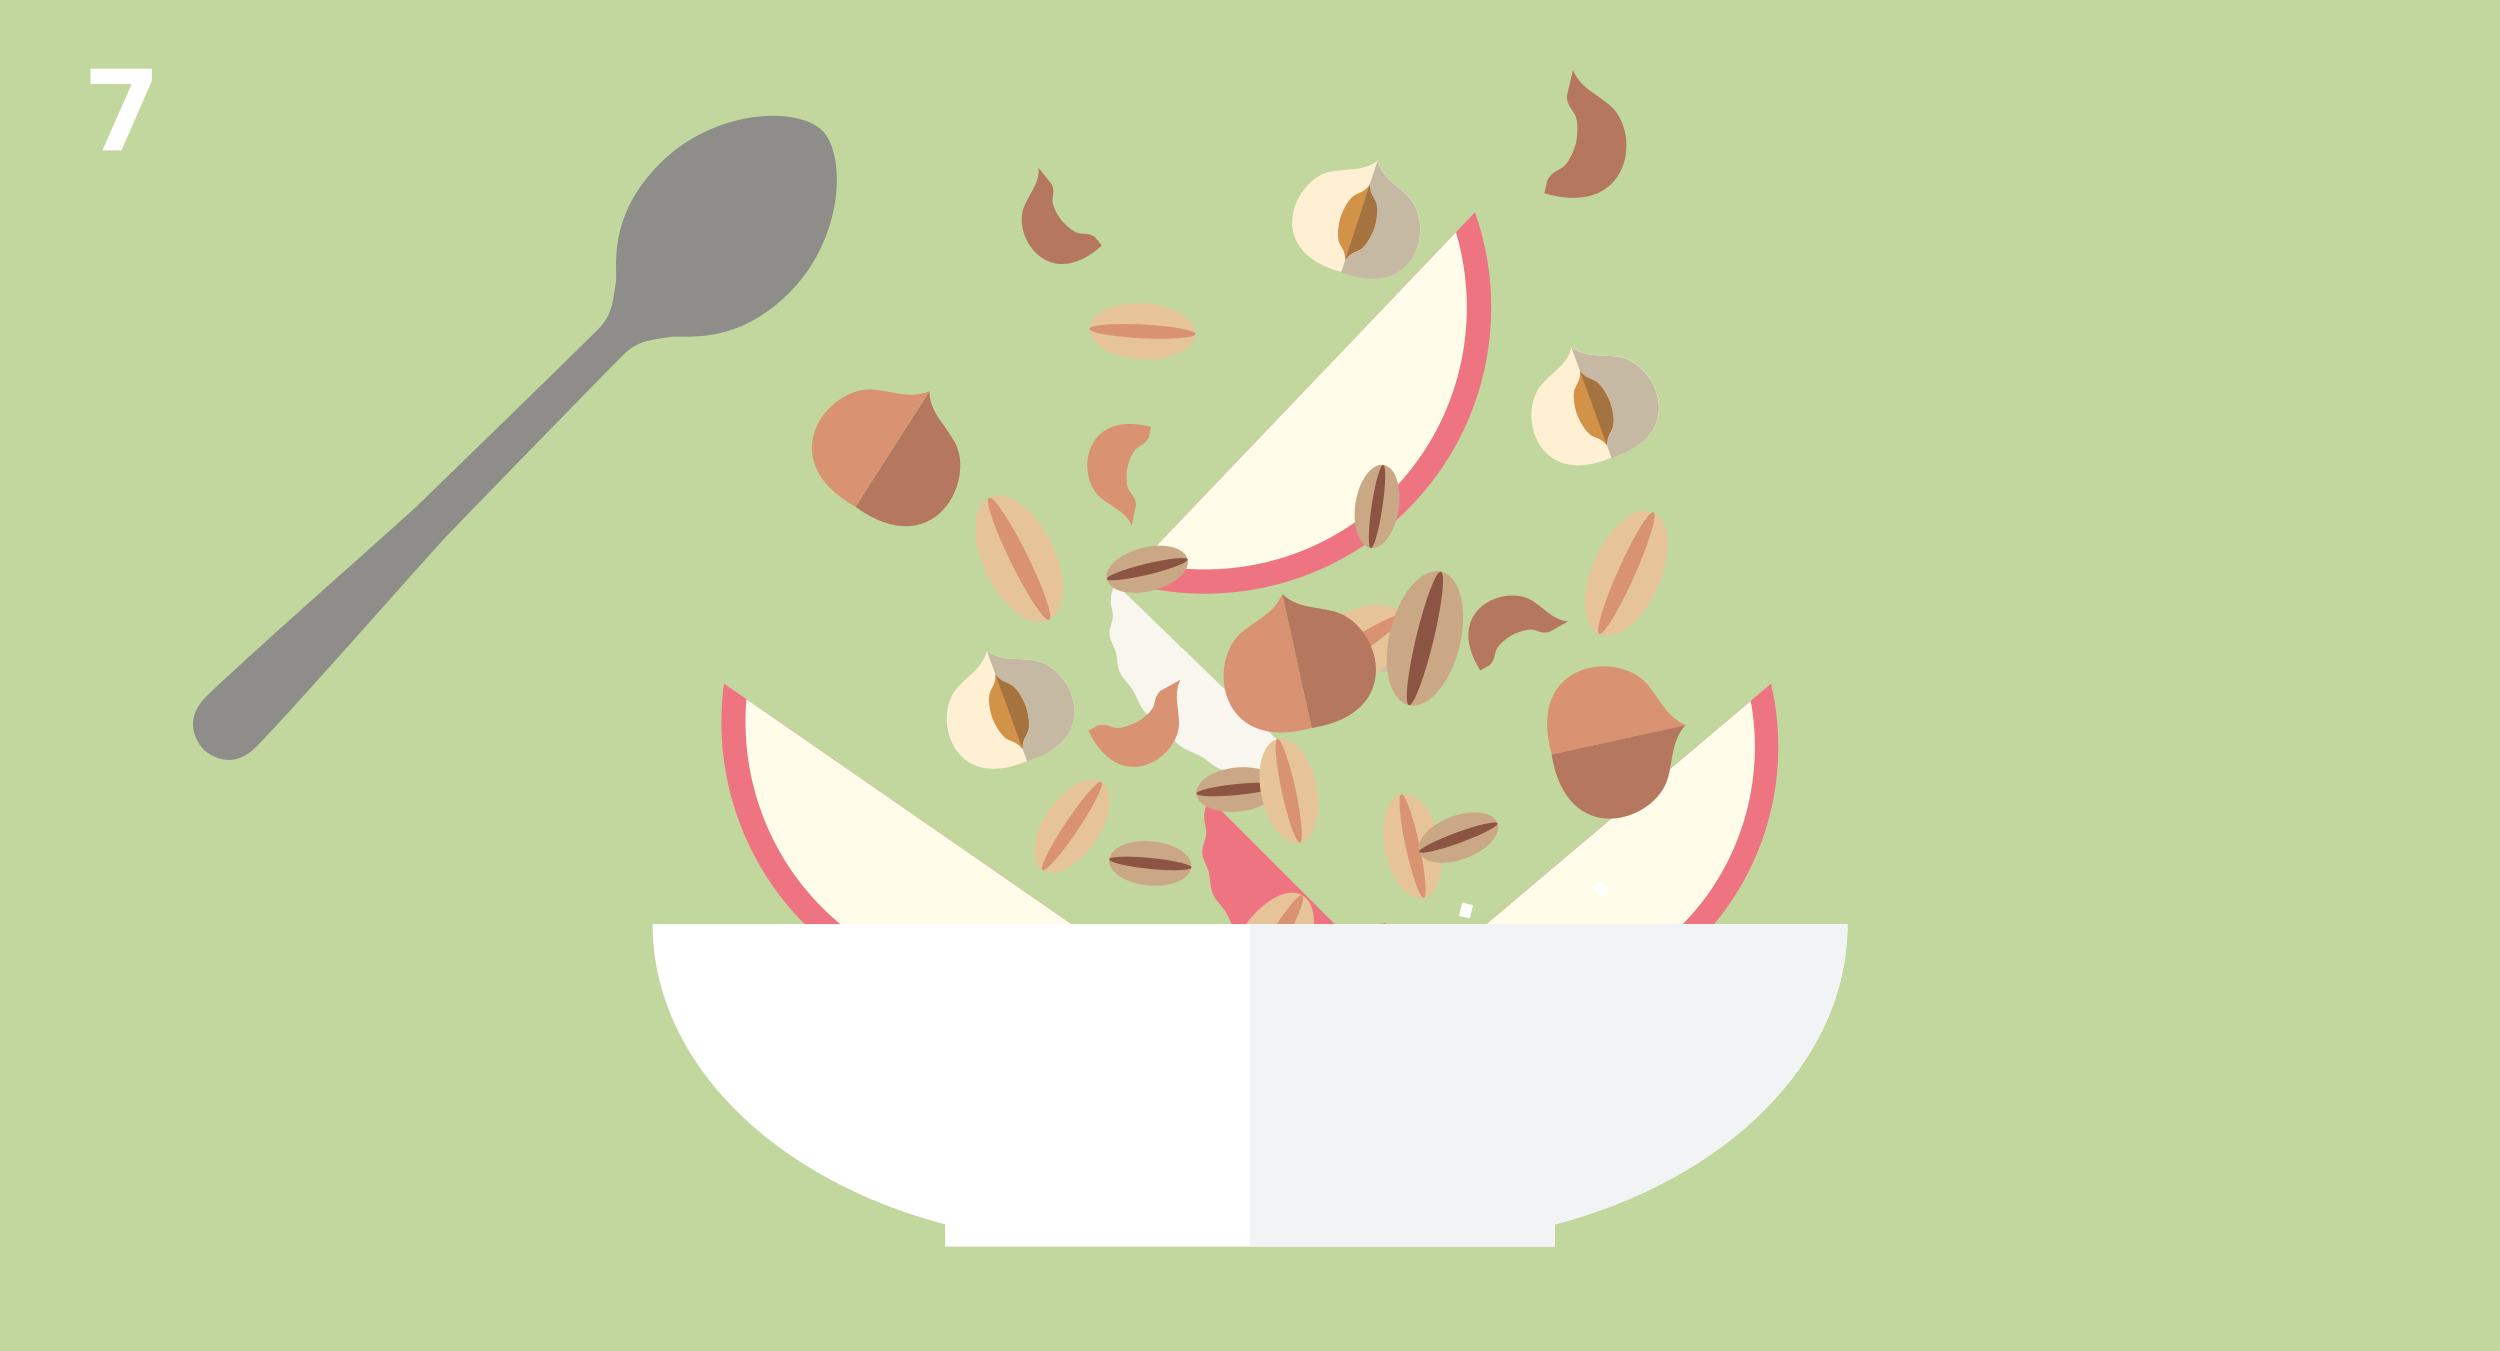 <?xml version="1.0" encoding="UTF-8"?> <svg xmlns="http://www.w3.org/2000/svg" id="Ebene_1" viewBox="0 0 183.54 99.21"><rect x="0" y="0" width="183.54" height="99.21" fill="#333333" stroke="none"/><defs><style> .cls-1 { fill: #f2f3f4; } .cls-2 { fill: #fff; } .cls-3 { fill: #d99272; } .cls-4 { fill: #cba885; } .cls-5 { fill: #e6c398; } .cls-6 { fill: #fff0d4; } .cls-7 { fill: #d0c2aa; } .cls-8 { fill: #b5785f; } .cls-9 { fill: #ee7481; } .cls-10 { fill: #8c5442; } .cls-11 { fill: #c2d79e; } .cls-12 { fill: #c6b9a3; } .cls-13 { fill: #d29248; } .cls-14 { fill: #fffdea; } .cls-15 { fill: #a57340; } .cls-16 { fill: #f9f5ef; } .cls-17 { fill: #8e8d89; } </style></defs><polyline class="cls-11" points="0 99.21 183.54 99.21 183.54 0 0 0"></polyline><path class="cls-2" d="M7.52,11.04l2.15-4.88h-3.03v-1.12h4.51v.89l-2.23,5.11h-1.41Z"></path><path class="cls-17" d="M60.36,9.59h0c-1.8-1.8-7.9-1.6-11.9,2.4-4,4-3.08,7.74-3.25,8.76-.21,1.22-.18,2.32-1.34,3.47-1.8,1.8-13.1,12.79-13.38,13.05-2.67,2.44-13,11.52-15.38,13.9-2.01,2.01-.17,3.85-.17,3.85,0,0,1.84,1.84,3.85-.17,2.37-2.38,11.45-12.71,13.89-15.38.26-.29,11.25-11.59,13.05-13.39,1.16-1.16,2.25-1.13,3.47-1.34,1.01-.17,4.77.73,8.76-3.26,3.99-3.99,4.19-10.1,2.4-11.9"></path><path class="cls-17" d="M59.2,10.79c2.13,2.15,1.21,6.51-2.06,9.75-3.26,3.24-7.63,4.12-9.76,1.97-2.13-2.15-1.21-6.51,2.06-9.75,3.26-3.24,7.63-4.12,9.76-1.97"></path><path class="cls-9" d="M130.03,50.18l-27.68,23.37c6.82,2.87,14.97,1.9,21-3.2,6.04-5.1,8.36-12.97,6.67-20.17"></path><path class="cls-14" d="M128.54,51.45l-24.69,20.85c6.07,2.21,13.12,1.21,18.4-3.25s7.45-11.25,6.28-17.6"></path><path class="cls-9" d="M53.14,50.18l30.84,21.34c-6.74,3.63-15.23,3.45-21.96-1.21-6.73-4.66-9.9-12.54-8.87-20.12"></path><path class="cls-14" d="M54.81,51.34l27.5,19.03c-6.03,2.88-13.4,2.55-19.29-1.52-5.88-4.07-8.79-10.85-8.22-17.51"></path><path class="cls-9" d="M82.39,42.7l25.9-27.12c2.54,7.23,1.02,15.58-4.63,21.5-5.65,5.92-13.93,7.82-21.27,5.62"></path><path class="cls-14" d="M83.79,41.24l23.1-24.19c1.9,6.41.42,13.64-4.52,18.81-4.94,5.17-12.09,6.99-18.58,5.38"></path><path class="cls-9" d="M93.61,71.41c.51.4,1.17.57,1.69.89.49.29.88.75,1.37.96.53.23,1.13.19,1.64.32.47.12.89.42,1.33.46.49.04.94-.21,1.38-.29.4-.07.93.18,1.4.15.51-.03.9-.15,1.19-.44h0s0,0,0,0c0,0,0,0,0,0l-14.76-14.76h0s0,0,0,0h0c-.29.29-.41.68-.44,1.2-.03.48.21,1,.14,1.4-.07.43-.32.89-.28,1.37.03.44.34.86.46,1.33.13.51.09,1.11.32,1.64.21.49.67.88.97,1.37.31.53.49,1.18.89,1.69.38.49.98.81,1.43,1.26s.78,1.05,1.26,1.43"></path><path class="cls-2" d="M116.94,65.08l.52.86.69-.42-.52-.86c-.11.07-.23.15-.34.22s-.23.14-.35.2"></path><path class="cls-2" d="M107.11,67.24l.79.19.24-.98c-.26-.06-.53-.12-.79-.19l-.24.98Z"></path><path class="cls-2" d="M117.29,64.88c.12-.07.23-.15.34-.22h0c-.11.07-.22.15-.34.22"></path><path class="cls-16" d="M81.54,44.02c-.02.45.21.94.16,1.32-.06.41-.29.84-.24,1.29.04.41.33.8.45,1.24.13.48.1,1.04.33,1.54.21.46.65.81.93,1.27.3.49.47,1.1.86,1.57.37.45.93.74,1.37,1.16.44.42.75.98,1.21,1.33.49.37,1.1.52,1.6.81.47.27.84.69,1.3.88.5.21,1.06.16,1.55.28.44.1.84.38,1.26.41.46.03.88-.21,1.29-.29.38-.07.88.15,1.32.11.48-.04.84-.16,1.11-.43l-14.1-13.61c-.26.28-.37.65-.39,1.13"></path><path class="cls-3" d="M86.67,49.9h0l-1.47.81s0,0,0,0c0,0-.28.25-.37.62-.03.11-.08.35-.13.5-.13.35-.62.82-1.22,1.18-.62.31-1.28.49-1.65.41-.15-.03-.38-.12-.49-.15-.36-.12-.72-.02-.72-.02h0s-.72.39-.72.39h0c.07.14.14.28.21.41,1.35,2.44,3.23,2.61,4.61,1.85,1.09-.6,1.87-1.78,1.84-2.87-.01-.42-.11-1.14-.14-1.48-.12-1.1.26-1.66.26-1.66"></path><path class="cls-6" d="M98.51,44.85s0,0,0,0M100.85,49l-.6-.42,1.26.17.18-.85-1.17-3.04s0,0,0,0c-.83.32-1.66.45-2.39.42h0c-1.03,1.44,0,3.31,1.31,3.82h0s1.42-.1,1.42-.1ZM99.91,49.22s0,0-.01,0h0s0,0,.01,0M99.46,49.11s-.02,0-.03-.01c0,0,.02,0,.03.01M98.14,45.25s0,0,0,0c0,0,0,0,0,0M98.16,45.23s0,0,0,0c0,0,0,0,0,0M98.17,45.21s0,0,.01-.02c0,0,0,.01-.01.02"></path><path class="cls-7" d="M102.35,49.66s0,0,0,0l-.67-1.75-.18.85-1.26-.17.6.42-1.42.1s.02,0,.03.01c.14.05.29.09.45.11,0,0,0,0,.01,0,.22.02.54.04.82.04.13,0,.26,0,.39.01.09,0,.17.01.25.02.34.04.7.13.96.35.01,0,.02.01.02.01"></path><path class="cls-5" d="M117.11,41.03c-1.1,2.47-.97,4.93.3,5.51,1.26.58,3.18-.95,4.28-3.41,1.1-2.46.97-4.93-.3-5.51s-3.18.95-4.28,3.41"></path><path class="cls-3" d="M118.83,41.81c-1.1,2.47-1.74,4.58-1.42,4.72.31.14,1.46-1.74,2.56-4.2,1.1-2.46,1.74-4.58,1.42-4.72-.31-.14-1.46,1.74-2.56,4.2"></path><path class="cls-5" d="M90.83,68.81c-1.4,2.42-1.52,4.96-.28,5.68,1.24.72,3.38-.66,4.78-3.08,1.4-2.42,1.52-4.96.28-5.68-1.24-.72-3.38.66-4.78,3.08"></path><path class="cls-3" d="M92.52,69.79c-1.4,2.42-2.28,4.52-1.97,4.7.31.18,1.69-1.64,3.09-4.05,1.39-2.42,2.28-4.52,1.97-4.7-.31-.18-1.69,1.64-3.08,4.05"></path><path class="cls-5" d="M97.4,45.72c-2.32,1.53-3.58,3.75-2.81,4.97.77,1.22,3.27.98,5.59-.55,2.32-1.52,3.58-3.75,2.81-4.97-.77-1.22-3.27-.98-5.59.55"></path><path class="cls-3" d="M98.45,47.39c-2.32,1.53-4.04,3.01-3.85,3.31.19.3,2.22-.69,4.54-2.21,2.32-1.52,4.04-3.01,3.85-3.31-.19-.3-2.23.69-4.54,2.21"></path><path class="cls-5" d="M72.49,42.25c1.22,2.47,3.25,3.93,4.54,3.25,1.29-.68,1.34-3.23.12-5.7-1.22-2.47-3.25-3.93-4.54-3.25-1.29.68-1.34,3.23-.12,5.7"></path><path class="cls-3" d="M74.24,41.33c1.22,2.47,2.47,4.34,2.79,4.17.32-.17-.41-2.31-1.63-4.78-1.22-2.47-2.47-4.34-2.79-4.17-.32.17.41,2.31,1.63,4.78"></path><path class="cls-5" d="M101.71,62.6c.46,2.1,1.72,3.58,2.82,3.32,1.1-.27,1.62-2.19,1.17-4.29-.46-2.1-1.72-3.58-2.82-3.32-1.1.27-1.62,2.19-1.17,4.29"></path><path class="cls-3" d="M103.21,62.23c.46,2.1,1.05,3.75,1.32,3.68s.12-1.82-.33-3.92c-.46-2.1-1.05-3.75-1.32-3.68-.27.07-.12,1.82.33,3.92"></path><path class="cls-5" d="M76.97,59.55c-1.19,1.79-1.39,3.72-.43,4.33.96.61,2.7-.35,3.89-2.14,1.19-1.79,1.38-3.72.43-4.33-.96-.6-2.7.35-3.89,2.14"></path><path class="cls-3" d="M78.27,60.37c-1.19,1.79-1.97,3.36-1.73,3.51.24.15,1.4-1.18,2.59-2.96s1.97-3.36,1.73-3.51c-.24-.15-1.4,1.18-2.59,2.96"></path><path class="cls-5" d="M83.92,22.28c-2.15-.1-3.91.73-3.93,1.86-.02,1.13,1.69,2.13,3.84,2.24,2.14.1,3.9-.73,3.93-1.86.03-1.13-1.69-2.13-3.84-2.24"></path><path class="cls-3" d="M83.89,23.82c-2.15-.1-3.89.04-3.9.32s1.73.59,3.87.7c2.15.1,3.89-.04,3.9-.32,0-.28-1.73-.59-3.87-.7"></path><path class="cls-4" d="M102.07,46.3c-.65,2.71-.03,5.16,1.38,5.47,1.4.31,3.06-1.63,3.71-4.34.65-2.71.03-5.16-1.38-5.47-1.4-.31-3.07,1.63-3.71,4.34"></path><path class="cls-10" d="M103.98,46.72c-.65,2.71-.89,4.97-.54,5.05.35.08,1.15-2.06,1.8-4.76.65-2.71.89-4.97.54-5.04-.35-.08-1.15,2.05-1.8,4.76"></path><path class="cls-4" d="M107.58,63.02c1.59-.58,2.65-1.73,2.37-2.57-.28-.84-1.8-1.06-3.39-.48-1.59.58-2.65,1.73-2.37,2.57.28.84,1.8,1.06,3.39.48"></path><path class="cls-10" d="M107.19,61.87c1.59-.58,2.82-1.21,2.75-1.42-.07-.21-1.42.09-3,.67-1.59.58-2.82,1.22-2.75,1.42.07.21,1.42-.09,3-.67"></path><path class="cls-4" d="M102.68,37.39c.25-1.68-.25-3.14-1.13-3.26-.88-.11-1.79,1.16-2.04,2.84-.25,1.68.25,3.14,1.13,3.26.88.11,1.79-1.16,2.04-2.84"></path><path class="cls-10" d="M101.49,37.24c.25-1.68.28-3.07.06-3.1-.22-.03-.6,1.31-.85,3-.25,1.68-.28,3.07-.06,3.1.22.03.6-1.31.85-3"></path><path class="cls-4" d="M84.56,43.37c1.64-.39,2.82-1.42,2.63-2.29-.19-.87-1.67-1.26-3.31-.86-1.64.4-2.82,1.42-2.63,2.29.19.87,1.67,1.26,3.31.86"></path><path class="cls-10" d="M84.31,42.18c1.64-.39,2.93-.89,2.88-1.11-.05-.22-1.41-.07-3.05.32-1.64.4-2.93.89-2.88,1.11.05.22,1.41.07,3.05-.32"></path><path class="cls-4" d="M102.79,71.06c.25-1.68-.25-3.14-1.13-3.26-.88-.11-1.79,1.16-2.04,2.84-.25,1.68.25,3.14,1.13,3.26.88.11,1.79-1.16,2.04-2.84"></path><path class="cls-10" d="M101.6,70.9c.25-1.68.28-3.07.06-3.1-.22-.03-.6,1.31-.85,3-.25,1.68-.28,3.07-.06,3.1.22.03.6-1.31.85-3"></path><path class="cls-4" d="M84.26,65c1.66.17,3.1-.42,3.2-1.32.11-.89-1.16-1.75-2.82-1.91-1.66-.17-3.1.42-3.21,1.32-.11.89,1.16,1.75,2.82,1.91"></path><path class="cls-10" d="M84.41,63.79c1.66.17,3.03.12,3.06-.1.03-.22-1.3-.53-2.97-.7-1.66-.16-3.04-.12-3.06.1-.03.22,1.3.53,2.97.7"></path><path class="cls-4" d="M90.98,59.58c1.67-.16,2.97-1.02,2.91-1.91-.07-.89-1.47-1.48-3.15-1.32-1.67.16-2.97,1.02-2.91,1.91.07.89,1.47,1.48,3.15,1.32"></path><path class="cls-10" d="M90.89,58.36c1.67-.16,3.01-.48,3-.7-.02-.22-1.38-.27-3.06-.1-1.67.16-3.01.48-3,.7s1.38.27,3.06.1"></path><path class="cls-5" d="M92.63,58.54c.46,2.1,1.72,3.58,2.82,3.32,1.1-.27,1.62-2.19,1.17-4.29-.46-2.1-1.72-3.58-2.82-3.32-1.1.27-1.62,2.19-1.17,4.29"></path><path class="cls-3" d="M94.12,58.18c.46,2.1,1.05,3.75,1.32,3.68s.12-1.82-.33-3.92c-.46-2.1-1.05-3.75-1.32-3.68-.27.07-.12,1.82.33,3.92"></path><path class="cls-2" d="M47.91,67.84c0,10.14,8.95,18.77,21.48,22.05v1.63h44.77v-1.63c12.53-3.28,21.48-11.91,21.48-22.05H47.91Z"></path><path class="cls-1" d="M135.63,67.84h-43.86v23.68h22.38v-1.63c12.53-3.28,21.48-11.91,21.48-22.05"></path><path class="cls-6" d="M75.84,48.46c-.46-.06-1.26-.09-1.63-.11-1.21-.07-1.76-.58-1.76-.58,0,0-.09.75-.98,1.58-.27.25-.87.78-1.18,1.13-1.88,2.07-.44,7.78,5.11,5.39,5.79-1.74,3.22-7.04.44-7.41"></path><path class="cls-13" d="M74.22,50.28c-.15-.08-.41-.19-.53-.24-.39-.17-.62-.52-.62-.52,0,0,.05.42-.14.79-.06.11-.19.36-.25.52-.15.38-.07,1.15.17,1.88.29.72.72,1.35,1.08,1.55.15.08.41.18.52.23.39.17.62.52.62.52,0,0-.05-.42.14-.79.06-.12.19-.35.25-.51.15-.39.07-1.15-.17-1.88-.29-.72-.72-1.35-1.08-1.55"></path><path class="cls-12" d="M72.45,47.77h0s0,0,0,0l.64,1.76s0,0,0,0c0,0,.23.35.62.52.12.05.37.15.52.24.36.2.79.83,1.08,1.55.24.74.32,1.5.17,1.88-.06.16-.19.4-.25.52-.19.38-.14.79-.14.79,0,0,0,0,0,0l.32.86h0c.16-.05.32-.1.47-.16,2.89-1.05,3.38-3.08,2.78-4.73-.47-1.3-1.62-2.37-2.82-2.53-.46-.06-1.26-.09-1.63-.11-1.21-.07-1.76-.58-1.76-.58"></path><path class="cls-15" d="M73.08,49.52s0,0,0,0l2,5.48s0,0,0,0c0,0-.05-.42.14-.79.06-.11.19-.35.25-.51.14-.39.07-1.15-.17-1.88-.29-.72-.72-1.35-1.08-1.55-.15-.08-.41-.19-.52-.24-.39-.17-.62-.52-.62-.52"></path><path class="cls-6" d="M103.39,14.41c-.33-.33-.94-.85-1.22-1.09-.92-.8-1.03-1.54-1.03-1.54,0,0-.53.53-1.74.64-.37.03-1.17.09-1.63.16-2.76.47-5.14,5.86.71,7.39,5.63,2.19,6.88-3.56,4.92-5.57"></path><path class="cls-13" d="M101,14.85c-.07-.16-.21-.4-.27-.51-.2-.37-.17-.79-.17-.79,0,0-.22.36-.6.54-.12.05-.37.16-.52.25-.35.21-.76.86-1.02,1.59-.21.74-.26,1.51-.1,1.89.07.16.21.39.27.51.2.37.17.79.17.79,0,0,.22-.36.6-.54.12-.06.37-.16.52-.25.35-.21.76-.86,1.03-1.59.21-.74.26-1.51.1-1.89"></path><path class="cls-12" d="M101.14,11.78s0,0,0,0h0s-.58,1.78-.58,1.78c0,0,0,0,0,0,0,0-.04.42.17.79.06.11.2.35.27.51.16.38.11,1.14-.1,1.88-.27.73-.67,1.37-1.03,1.59-.15.09-.4.2-.52.25-.38.18-.6.54-.6.54,0,0,0,0,0,0l-.28.87h0c.16.06.32.12.47.17,2.92.95,4.56-.35,5.11-2.01.43-1.32.18-2.87-.66-3.72-.32-.34-.94-.85-1.22-1.09-.92-.8-1.03-1.54-1.03-1.54"></path><path class="cls-15" d="M100.56,13.55s0,0,0,0l-1.8,5.54s0,0,0,0c0,0,.22-.36.6-.54.12-.06.37-.16.52-.25.35-.22.76-.86,1.03-1.59.21-.74.26-1.51.1-1.88-.07-.16-.21-.4-.27-.51-.2-.37-.16-.79-.16-.79"></path><path class="cls-6" d="M118.76,26.18c-.46-.06-1.26-.09-1.63-.11-1.21-.07-1.76-.58-1.76-.58,0,0-.09.75-.98,1.58-.27.25-.87.78-1.18,1.13-1.88,2.07-.44,7.78,5.11,5.39,5.79-1.74,3.23-7.04.45-7.42"></path><path class="cls-13" d="M117.14,28c-.15-.08-.41-.19-.52-.23-.39-.17-.62-.52-.62-.52,0,0,.05.42-.14.79-.06.11-.19.36-.25.52-.15.38-.07,1.15.17,1.88.29.72.72,1.35,1.08,1.55.15.08.41.18.52.23.39.17.62.52.62.52,0,0-.05-.42.14-.79.06-.11.19-.35.25-.51.15-.39.07-1.15-.17-1.88-.29-.72-.72-1.35-1.08-1.55"></path><path class="cls-12" d="M115.36,25.49h0s.64,1.76.64,1.76c0,0,0,0,0,0,0,0,.23.35.62.52.12.05.37.15.52.24.36.2.79.83,1.08,1.55.24.74.31,1.5.17,1.88-.06.16-.19.4-.25.52-.19.38-.14.79-.14.79,0,0,0,0,0,0l.31.86h0c.16-.05.32-.1.47-.16,2.89-1.05,3.38-3.08,2.79-4.73-.47-1.3-1.62-2.37-2.81-2.53-.46-.06-1.26-.09-1.63-.11-1.21-.06-1.76-.58-1.76-.58"></path><path class="cls-15" d="M116,27.24s0,0,0,0l1.99,5.48s0,0,0,0c0,0-.05-.42.14-.79.06-.12.19-.35.25-.52.15-.39.07-1.15-.17-1.88-.29-.72-.72-1.35-1.08-1.55-.15-.09-.41-.19-.52-.24-.39-.17-.62-.52-.62-.52"></path><path class="cls-3" d="M92.74,45.28c-.36.25-1.15.78-1.57,1.13-2.55,2.12-1.77,8.96,5.13,7.03l-2.16-9.85s-.23.85-1.4,1.68"></path><path class="cls-8" d="M98.02,44.91c-.53-.14-1.47-.29-1.9-.37-1.42-.26-1.98-.94-1.98-.94l2.16,9.85c7.08-1.14,4.92-7.68,1.72-8.53"></path><path class="cls-3" d="M66.05,28.91c-.43-.07-1.36-.26-1.91-.31-3.3-.3-7.6,5.08-1.35,8.6l5.44-8.49s-.76.44-2.18.2"></path><path class="cls-8" d="M70.05,32.38c-.28-.48-.83-1.25-1.08-1.6-.82-1.18-.73-2.06-.73-2.06l-5.44,8.49c5.81,4.2,8.91-1.95,7.26-4.82"></path><path class="cls-3" d="M122.09,51.83c-.25-.36-.78-1.14-1.13-1.57-2.12-2.55-8.97-1.77-7.04,5.13l9.86-2.16s-.85-.23-1.68-1.4"></path><path class="cls-8" d="M122.46,57.11c.14-.53.29-1.47.37-1.9.26-1.41.94-1.98.94-1.98l-9.86,2.16c1.14,7.07,7.69,4.92,8.54,1.72"></path><path class="cls-8" d="M115.49,5.1s0,0,0,0h0s-.46,1.97-.46,1.97c0,0,0,0,0,0,0,0,0,.45.26.83.08.12.25.36.34.53.21.39.23,1.22.08,2.04-.22.81-.6,1.54-.97,1.8-.15.11-.42.25-.54.32-.4.23-.6.64-.6.64h0s-.22.96-.22.96h0c.18.05.36.1.53.14,3.28.76,4.95-.79,5.38-2.63.34-1.46-.09-3.11-1.09-3.96-.39-.33-1.11-.83-1.44-1.06-1.08-.78-1.28-1.57-1.28-1.57"></path><path class="cls-3" d="M83.09,38.62h0s.31-1.58.31-1.58c0,0,0,0,0,0,0,0-.01-.36-.23-.65-.07-.09-.21-.28-.29-.41-.18-.31-.22-.96-.12-1.62.15-.65.43-1.24.71-1.46.12-.09.32-.21.42-.27.31-.19.46-.52.46-.52h0s.15-.77.15-.77h0c-.14-.04-.29-.07-.42-.1-2.62-.51-3.9.76-4.19,2.24-.23,1.17.15,2.46.97,3.11.32.25.9.62,1.17.8.88.59,1.06,1.21,1.06,1.21"></path><path class="cls-8" d="M76.21,12.28h0s1.01,1.25,1.01,1.25c0,0,0,0,0,0,0,0,.16.32.11.68-.02.11-.06.34-.06.49-.01.35.26.95.66,1.48.44.5.96.89,1.32.95.15.02.38.03.49.04.36.02.65.24.65.24h0s.5.61.5.61h0c-.11.1-.22.2-.33.29-2.08,1.68-3.8,1.16-4.75,0-.75-.92-1.02-2.24-.6-3.2.16-.37.5-.98.66-1.26.5-.93.37-1.56.37-1.56"></path><path class="cls-8" d="M115.13,45.62h0s-1.4.78-1.4.78c0,0,0,0,0,0,0,0-.35.1-.69-.01-.1-.04-.33-.12-.47-.15-.35-.07-.98.09-1.57.39-.57.34-1.04.79-1.17,1.13-.05.14-.1.37-.12.48-.09.35-.35.6-.35.6h0s-.69.38-.69.38h0c-.08-.13-.15-.25-.22-.38-1.29-2.33-.48-3.94.83-4.67,1.04-.58,2.39-.61,3.26-.04.34.22.87.66,1.13.86.83.65,1.48.63,1.48.63"></path></svg> 